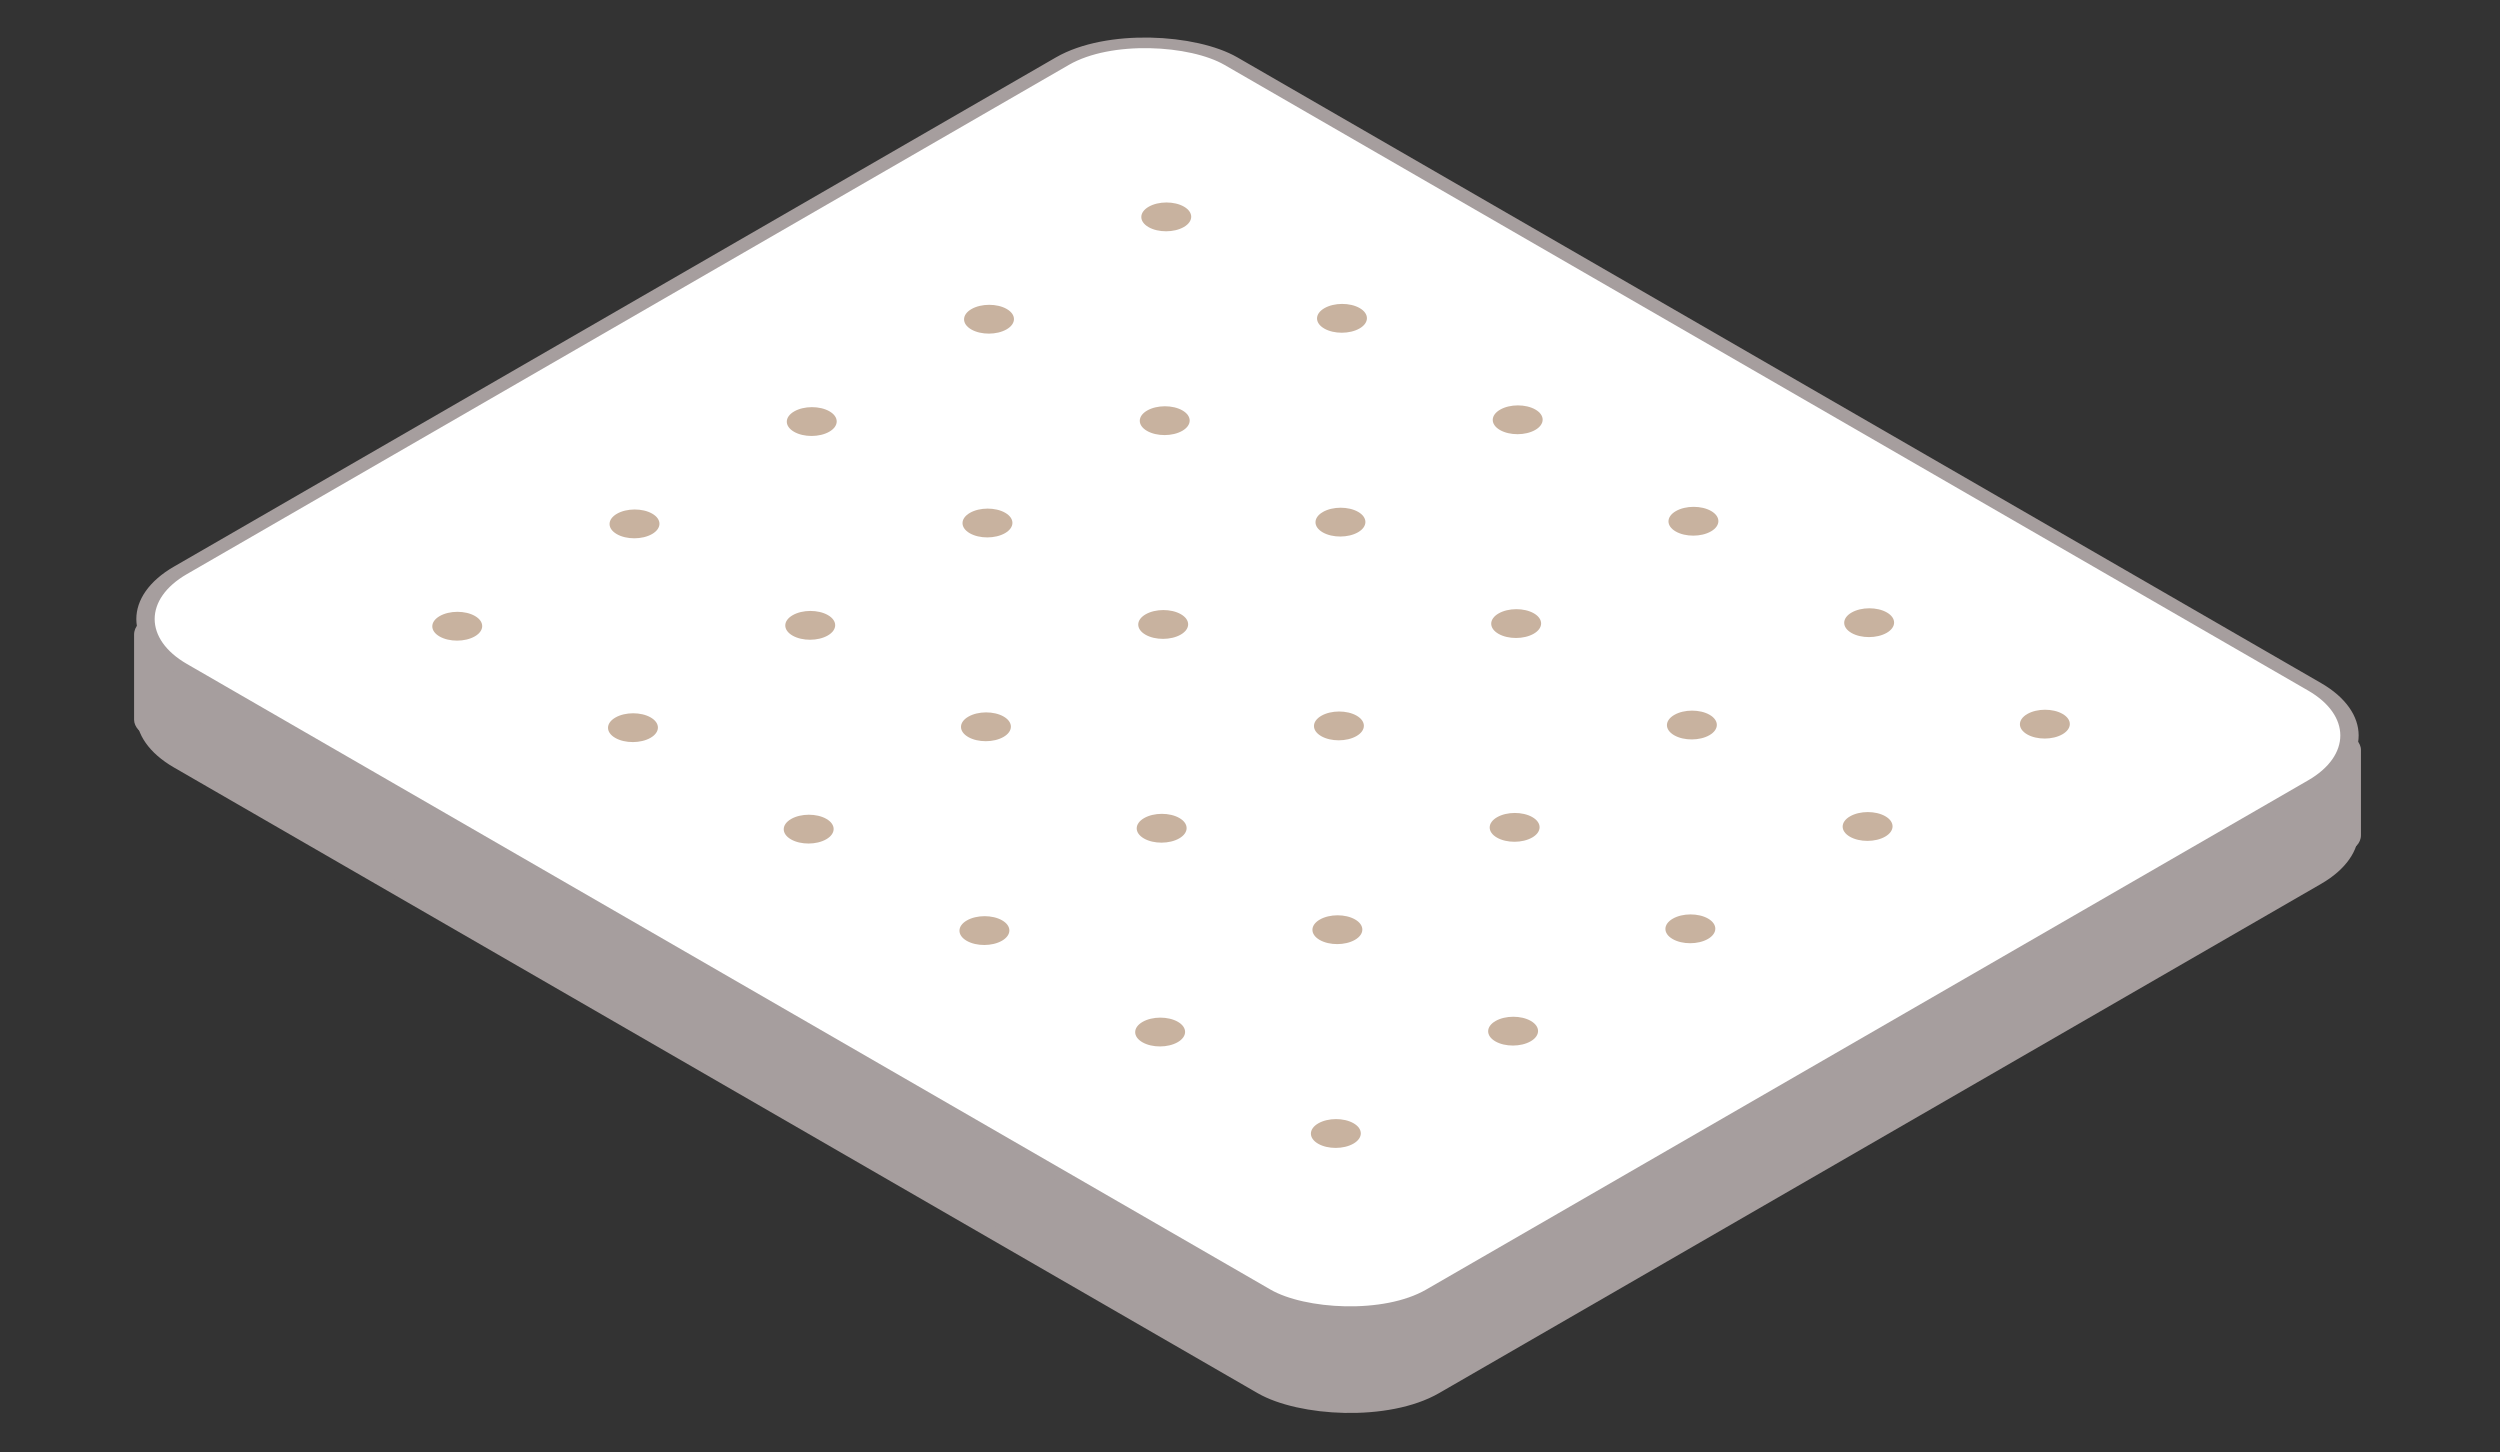 <?xml version="1.0" encoding="UTF-8"?> <svg xmlns="http://www.w3.org/2000/svg" width="167" height="97" viewBox="0 0 167 97" fill="none"><rect x="0" y="0" width="167" height="97" fill="#333333" stroke="none"/><rect x="0.866" width="81.034" height="96.589" rx="6.5" transform="matrix(0.866 -0.5 0.866 0.5 5.672 48.199)" fill="white"></rect><rect x="0.866" width="81.034" height="96.589" rx="6.5" transform="matrix(0.866 -0.5 0.866 0.5 5.672 48.199)" fill="#A69E9E"></rect><rect x="0.866" width="81.034" height="96.589" rx="6.5" transform="matrix(0.866 -0.5 0.866 0.5 5.672 48.199)" stroke="#A69E9E"></rect><rect x="8.957" y="41.391" width="4.491" height="7.698" rx="1" fill="#A69E9E"></rect><rect x="153.221" y="49.088" width="4.491" height="7.698" rx="1" fill="#A69E9E"></rect><rect x="0.866" width="81.034" height="96.589" rx="6.5" transform="matrix(0.866 -0.5 0.866 0.5 5.672 41.784)" fill="white"></rect><rect x="0.866" width="81.034" height="96.589" rx="6.5" transform="matrix(0.866 -0.5 0.866 0.5 5.672 41.784)" fill="white"></rect><rect x="0.866" width="81.034" height="96.589" rx="6.5" transform="matrix(0.866 -0.5 0.866 0.5 5.672 41.784)" stroke="#A69E9E"></rect><ellipse cx="1.367" cy="1.355" rx="1.367" ry="1.355" transform="matrix(0.866 -0.5 0.866 0.5 40.028 35.002)" fill="#C8B29F"></ellipse><ellipse cx="1.367" cy="1.355" rx="1.367" ry="1.355" transform="matrix(0.866 -0.5 0.866 0.5 63.709 21.33)" fill="#C8B29F"></ellipse><ellipse cx="1.367" cy="1.355" rx="1.367" ry="1.355" transform="matrix(0.866 -0.5 0.866 0.5 51.766 41.779)" fill="#C8B29F"></ellipse><ellipse cx="1.367" cy="1.355" rx="1.367" ry="1.355" transform="matrix(0.866 -0.5 0.866 0.5 75.447 28.107)" fill="#C8B29F"></ellipse><ellipse cx="1.367" cy="1.355" rx="1.367" ry="1.355" transform="matrix(0.866 -0.5 0.866 0.5 63.504 48.556)" fill="#C8B29F"></ellipse><ellipse cx="1.367" cy="1.355" rx="1.367" ry="1.355" transform="matrix(0.866 -0.5 0.866 0.5 87.185 34.884)" fill="#C8B29F"></ellipse><ellipse cx="1.367" cy="1.355" rx="1.367" ry="1.355" transform="matrix(0.866 -0.5 0.866 0.5 75.242 55.333)" fill="#C8B29F"></ellipse><ellipse cx="1.367" cy="1.355" rx="1.367" ry="1.355" transform="matrix(0.866 -0.5 0.866 0.5 98.923 41.661)" fill="#C8B29F"></ellipse><ellipse cx="1.367" cy="1.355" rx="1.367" ry="1.355" transform="matrix(0.866 -0.5 0.866 0.5 86.98 62.11)" fill="#C8B29F"></ellipse><ellipse cx="1.367" cy="1.355" rx="1.367" ry="1.355" transform="matrix(0.866 -0.5 0.866 0.5 110.661 48.438)" fill="#C8B29F"></ellipse><ellipse cx="1.367" cy="1.355" rx="1.367" ry="1.355" transform="matrix(0.866 -0.5 0.866 0.5 98.718 68.887)" fill="#C8B29F"></ellipse><ellipse cx="1.367" cy="1.355" rx="1.367" ry="1.355" transform="matrix(0.866 -0.5 0.866 0.5 122.399 55.215)" fill="#C8B29F"></ellipse><ellipse cx="1.367" cy="1.355" rx="1.367" ry="1.355" transform="matrix(0.866 -0.5 0.866 0.5 28.187 41.838)" fill="#C8B29F"></ellipse><ellipse cx="1.367" cy="1.355" rx="1.367" ry="1.355" transform="matrix(0.866 -0.5 0.866 0.5 39.925 48.615)" fill="#C8B29F"></ellipse><ellipse cx="1.367" cy="1.355" rx="1.367" ry="1.355" transform="matrix(0.866 -0.5 0.866 0.5 51.663 55.392)" fill="#C8B29F"></ellipse><ellipse cx="1.367" cy="1.355" rx="1.367" ry="1.355" transform="matrix(0.866 -0.5 0.866 0.5 63.402 62.169)" fill="#C8B29F"></ellipse><ellipse cx="1.367" cy="1.355" rx="1.367" ry="1.355" transform="matrix(0.866 -0.5 0.866 0.5 75.14 68.946)" fill="#C8B29F"></ellipse><ellipse cx="1.367" cy="1.355" rx="1.367" ry="1.355" transform="matrix(0.866 -0.5 0.866 0.5 86.878 75.724)" fill="#C8B29F"></ellipse><ellipse cx="1.367" cy="1.355" rx="1.367" ry="1.355" transform="matrix(0.866 -0.5 0.866 0.5 51.868 28.166)" fill="#C8B29F"></ellipse><ellipse cx="1.367" cy="1.355" rx="1.367" ry="1.355" transform="matrix(0.866 -0.5 0.866 0.5 75.549 14.494)" fill="#C8B29F"></ellipse><ellipse cx="1.367" cy="1.355" rx="1.367" ry="1.355" transform="matrix(0.866 -0.5 0.866 0.5 63.606 34.943)" fill="#C8B29F"></ellipse><ellipse cx="1.367" cy="1.355" rx="1.367" ry="1.355" transform="matrix(0.866 -0.5 0.866 0.5 87.287 21.27)" fill="#C8B29F"></ellipse><ellipse cx="1.367" cy="1.355" rx="1.367" ry="1.355" transform="matrix(0.866 -0.5 0.866 0.5 75.344 41.72)" fill="#C8B29F"></ellipse><ellipse cx="1.367" cy="1.355" rx="1.367" ry="1.355" transform="matrix(0.866 -0.5 0.866 0.5 99.025 28.048)" fill="#C8B29F"></ellipse><ellipse cx="1.367" cy="1.355" rx="1.367" ry="1.355" transform="matrix(0.866 -0.5 0.866 0.5 87.083 48.497)" fill="#C8B29F"></ellipse><ellipse cx="1.367" cy="1.355" rx="1.367" ry="1.355" transform="matrix(0.866 -0.5 0.866 0.5 110.764 34.825)" fill="#C8B29F"></ellipse><ellipse cx="1.367" cy="1.355" rx="1.367" ry="1.355" transform="matrix(0.866 -0.5 0.866 0.5 98.821 55.274)" fill="#C8B29F"></ellipse><ellipse cx="1.367" cy="1.355" rx="1.367" ry="1.355" transform="matrix(0.866 -0.5 0.866 0.5 122.502 41.602)" fill="#C8B29F"></ellipse><ellipse cx="1.367" cy="1.355" rx="1.367" ry="1.355" transform="matrix(0.866 -0.5 0.866 0.5 110.559 62.051)" fill="#C8B29F"></ellipse><ellipse cx="1.367" cy="1.355" rx="1.367" ry="1.355" transform="matrix(0.866 -0.5 0.866 0.5 134.24 48.379)" fill="#C8B29F"></ellipse></svg> 